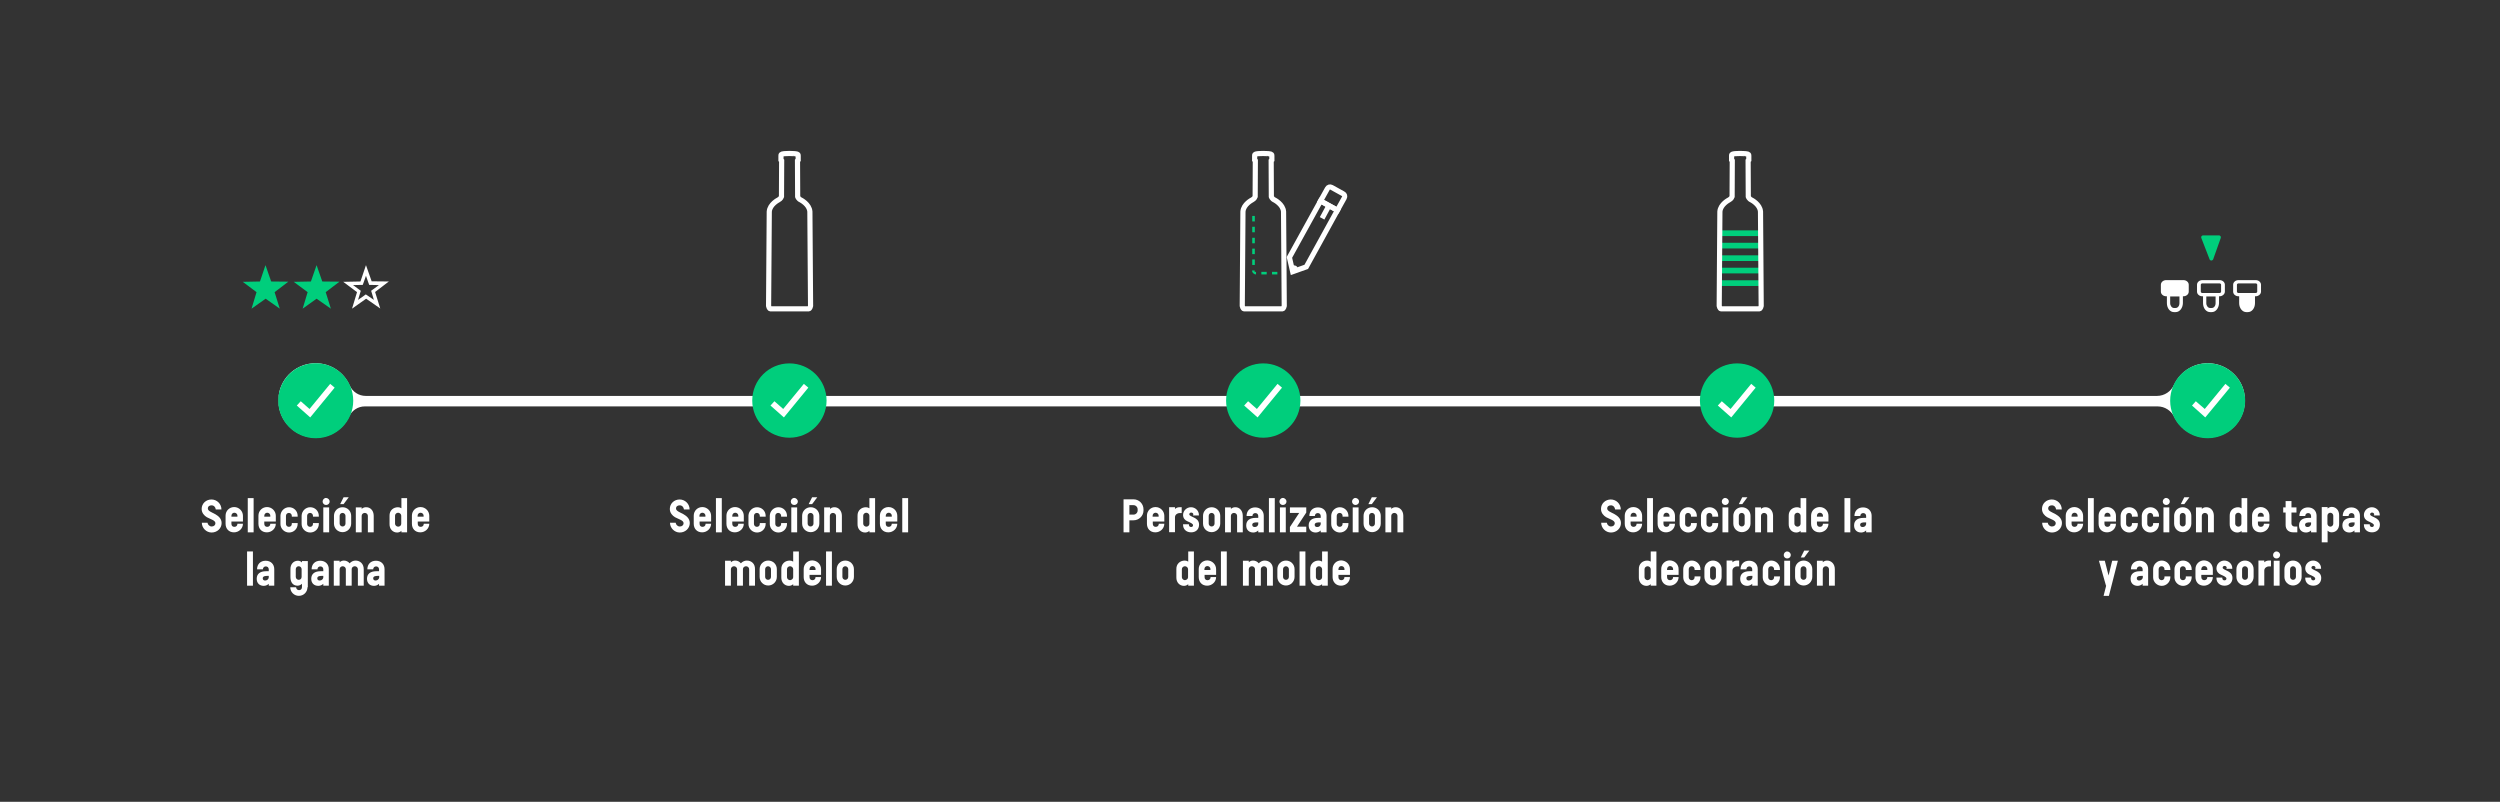 <?xml version="1.0" encoding="utf-8"?>
<!-- Generator: Adobe Illustrator 23.0.6, SVG Export Plug-In . SVG Version: 6.00 Build 0)  -->
<svg version="1.1" id="Calque_1" xmlns="http://www.w3.org/2000/svg" xmlns:xlink="http://www.w3.org/1999/xlink" x="0px" y="0px"
	 viewBox="0 0 1453 466" style="enable-background:new 0 0 1453 466;" xml:space="preserve">
<rect x="0" y="0" width="1453" height="466" fill="#333333" stroke="none"/>
<style type="text/css">
	.st0{fill:#FFFFFF;}
	.st1{fill:#00CE7C;}
	.st2{fill:none;stroke:#FFFFFF;stroke-width:3;stroke-miterlimit:10;}
</style>
<path class="st0" d="M1285.2,211.2c-9.5-0.9-17.9,4.5-21.6,12.4c-1.8,3.9-5.6,6.5-9.9,6.5H212.5c-4,0-7.6-2.4-9.3-6.1
	c-3.3-7.6-11-12.9-19.8-12.9c-10.9,0-20,8.1-21.4,18.6l0,6c1.5,10.5,10.5,18.6,21.4,18.6c8.6,0,16.1-5,19.5-12.3
	c1.7-3.5,5.2-5.8,9.1-5.8l1042,0c4.2,0,7.9,2.5,9.8,6.2c3.6,7,10.9,11.9,19.3,11.9c12.8,0,23-11.1,21.5-24.1
	C1303.6,220.2,1295.3,212.2,1285.2,211.2z"/>
<circle class="st1" cx="183.5" cy="232.9" r="21.8"/>
<circle class="st1" cx="1283.1" cy="232.9" r="21.8"/>
<path class="st2" d="M458.8,89.2c-2.5,0-3.6,0.2-3.6,0.2s-1.4,0.1-1.3,0.9V93l0.4,0.4l-0.1,20.9c0,0-0.4,1.2-1.8,1.9
	c0,0-5,2.5-5.3,6.8l-0.4,54.8c0,0,0.3,1.6,1.1,1.7l11.5,0l10.7,0c0.8-0.1,1.1-1.7,1.1-1.7l-0.4-54.8c-0.3-4.3-5.3-6.8-5.3-6.8
	c-1.4-0.6-1.8-1.9-1.8-1.9l-0.1-20.9l0.4-0.4v-2.7c0.1-0.8-1.3-0.9-1.3-0.9S461.3,89.2,458.8,89.2z"/>
<g>
	<circle class="st1" cx="734.2" cy="232.8" r="21.6"/>
</g>
<g>
	<circle class="st1" cx="1009.6" cy="232.8" r="21.6"/>
</g>
<g>
	<circle class="st1" cx="458.8" cy="232.8" r="21.6"/>
</g>
<g>
	<polygon class="st0" points="180.3,242.6 172.5,235.7 174.8,233.2 179.9,237.7 191.9,223.1 194.5,225.3 	"/>
</g>
<g>
	<polygon class="st0" points="455.6,242.6 447.8,235.7 450.1,233.2 455.2,237.7 467.2,223.1 469.8,225.3 	"/>
</g>
<g>
	<polygon class="st0" points="730.9,242.6 723.1,235.7 725.4,233.2 730.5,237.7 742.5,223.1 745.1,225.3 	"/>
</g>
<g>
	<polygon class="st0" points="1006.2,242.6 998.4,235.7 1000.7,233.2 1005.8,237.7 1017.8,223.1 1020.4,225.3 	"/>
</g>
<g>
	<polygon class="st0" points="1281.7,242.6 1274,235.7 1276.2,233.2 1281.4,237.7 1293.4,223.1 1296,225.3 	"/>
</g>
<g>
	<rect x="1000.1" y="133.9" class="st1" width="22.4" height="3.3"/>
	<rect x="1000.1" y="141.1" class="st1" width="22.4" height="3.3"/>
	<rect x="1000.1" y="148.4" class="st1" width="22.4" height="3.3"/>
	<rect x="1000.1" y="155.6" class="st1" width="22.4" height="3.3"/>
	<rect x="1000.1" y="162.9" class="st1" width="22.4" height="3.3"/>
	<path class="st2" d="M1011.3,89.2c-2.5,0-3.6,0.2-3.6,0.2s-1.4,0.1-1.3,0.9V93l0.4,0.4l-0.1,20.9c0,0-0.4,1.2-1.8,1.9
		c0,0-5,2.5-5.3,6.8l-0.4,54.8c0,0,0.3,1.6,1.1,1.7l11.5,0l10.7,0c0.8-0.1,1.1-1.7,1.1-1.7l-0.4-54.8c-0.3-4.3-5.3-6.8-5.3-6.8
		c-1.4-0.6-1.8-1.9-1.8-1.9l-0.1-20.9l0.4-0.4v-2.7c0.1-0.8-1.3-0.9-1.3-0.9S1013.8,89.2,1011.3,89.2z"/>
</g>
<g>
	<polygon class="st1" points="157.6,163.6 167.6,163.7 159.6,169.8 162.6,179.4 154.4,173.6 146.2,179.4 149.1,169.8 141.1,163.8 
		151.1,163.6 154.3,154.1 	"/>
	<polygon class="st1" points="187.3,163.6 197.3,163.7 189.3,169.8 192.3,179.4 184,173.6 175.9,179.4 178.8,169.8 170.7,163.8 
		180.7,163.6 184,154.1 	"/>
	<g>
		<path class="st0" d="M212.7,160.3l1.4,4l0.5,1.3l1.4,0l4.2,0.1l-3.4,2.5l-1.1,0.8l0.4,1.3l1.2,4l-3.5-2.4l-1.2-0.8l-1.1,0.8
			l-3.4,2.4l1.2-4l0.4-1.3l-1.1-0.8l-3.4-2.5l4.2-0.1l1.4,0l0.5-1.3L212.7,160.3 M212.7,154.1l-3.2,9.5l-10,0.2l8,6l-2.9,9.6
			l8.2-5.8l8.2,5.7l-3-9.6l8-6.1l-10-0.1L212.7,154.1L212.7,154.1z"/>
	</g>
</g>
<g>
	<g>
		<g>
			<g>
				<path class="st1" d="M729.3,154h-1.5v-3.2h1.5V154z M729.3,147.7h-1.5v-3.2h1.5V147.7z M729.3,141.4h-1.5v-3.2h1.5V141.4z
					 M729.3,135h-1.5v-3.2h1.5V135z M729.3,128.7h-1.5v-3.2h1.5V128.7z"/>
			</g>
			<g>
				<path class="st1" d="M730,159.5L730,159.5c-1.2,0-2.3-1-2.3-2.3l0,0h1.5v0.8h0.8V159.5z"/>
			</g>
			<g>
				<path class="st1" d="M742.4,159.5h-3.1v-1.5h3.1V159.5z M736.2,159.5h-3.1v-1.5h3.1V159.5z"/>
			</g>
			<g>
				<rect x="745.5" y="157.9" class="st1" width="1.5" height="1.5"/>
			</g>
		</g>
	</g>
	<path class="st2" d="M734.1,89.2c-2.5,0-3.6,0.2-3.6,0.2s-1.4,0.1-1.3,0.9V93l0.4,0.4l-0.1,20.9c0,0-0.4,1.2-1.8,1.9
		c0,0-5,2.5-5.3,6.8l-0.4,54.8c0,0,0.3,1.6,1.1,1.7l11.5,0l10.7,0c0.8-0.1,1.1-1.7,1.1-1.7l-0.4-54.8c-0.3-4.3-5.3-6.8-5.3-6.8
		c-1.4-0.6-1.8-1.9-1.8-1.9l-0.1-20.9l0.4-0.4v-2.7c0.1-0.8-1.3-0.9-1.3-0.9S736.6,89.2,734.1,89.2z"/>
	<g>
		<polygon class="st2" points="759.2,155.1 751.3,157.9 749.4,149.6 767.5,116.8 777.3,122.2 		"/>
		<line class="st2" x1="772.4" y1="119.5" x2="768.4" y2="126.9"/>
		<path class="st2" d="M780.6,112.6l-6.7-3.7c-0.9-0.5-1.9-0.2-2.4,0.7l-4,7.2l9.8,5.4l4-7.2C781.8,114.1,781.5,113,780.6,112.6z"/>
		<path class="st0" d="M751.5,154.2c0,0,2.2-0.2,2.7,1.5l-2.8,2.3L751.5,154.2z"/>
	</g>
</g>
<g>
	<g>
		<path class="st0" d="M1311,172.2h-10c-1.7,0-3.1-1.2-3.1-2.7v-4c0-1.5,1.4-2.7,3.1-2.7h10c1.7,0,3.1,1.2,3.1,2.7v4
			C1314.1,170.9,1312.7,172.2,1311,172.2z M1301,164.7c-0.5,0-0.9,0.4-0.9,0.8v4c0,0.4,0.4,0.8,0.9,0.8h10c0.5,0,0.9-0.4,0.9-0.8v-4
			c0-0.4-0.4-0.8-0.9-0.8H1301z"/>
	</g>
	<g>
		<path class="st0" d="M1290,172.2h-10c-1.7,0-3.1-1.2-3.1-2.7v-4c0-1.5,1.4-2.7,3.1-2.7h10c1.7,0,3.1,1.2,3.1,2.7v4
			C1293.1,170.9,1291.7,172.2,1290,172.2z M1280,164.7c-0.5,0-0.9,0.4-0.9,0.8v4c0,0.4,0.4,0.8,0.9,0.8h10c0.5,0,0.9-0.4,0.9-0.8v-4
			c0-0.4-0.4-0.8-0.9-0.8H1280z"/>
	</g>
	<g>
		<path class="st0" d="M1285.5,181.4h-1c-2.3,0-4.1-2.3-4.1-5.2v-5.4h9.3v5.4C1289.6,179.1,1287.8,181.4,1285.5,181.4z
			 M1282.3,172.2v4c0,1.5,1,2.8,2.2,2.8h1c1.2,0,2.2-1.2,2.2-2.8v-4H1282.3z"/>
	</g>
	<g>
		<path class="st0" d="M1264.5,181.4h-1c-2.3,0-4.1-2.3-4.1-5.2v-5.4h9.3v5.4C1268.6,179.1,1266.8,181.4,1264.5,181.4z
			 M1261.3,172.2v4c0,1.5,1,2.8,2.2,2.8h1c1.2,0,2.2-1.2,2.2-2.8v-4H1261.3z"/>
	</g>
	<path class="st1" d="M1279.4,138.3l4.8,12.4c0.4,1,1.7,0.9,2.1,0l4.4-12.4c0.3-0.7-0.3-1.5-1-1.5h-4.6h-4.6
		C1279.6,136.8,1279.1,137.6,1279.4,138.3z"/>
	<path class="st0" d="M1269,162.8h-10c-1.7,0-3.1,1.2-3.1,2.7v4c0,1.5,1.4,2.7,3.1,2.7h10c1.7,0,3.1-1.2,3.1-2.7v-4
		C1272.1,164,1270.7,162.8,1269,162.8z"/>
	<path class="st0" d="M1301.4,170.8v5.4c0,2.9,1.9,5.2,4.1,5.2h1c2.3,0,4.1-2.3,4.1-5.2v-5.4H1301.4z"/>
</g>
<g>
	<polygon class="st0" points="199.7,289 202.7,289 199.7,293 197.7,293 	"/>
	<g>
		<path class="st0" d="M123,306c1.3,0,2.2-0.8,2.2-1.9c0-1.7-2.8-2.3-5-3.5c-1.5-0.9-3-2.5-3-4.8c0-3.2,2.6-5.5,5.7-5.5
			c3.2,0,5.8,2.6,5.8,5.8h-3.3c-0.1-1.3-1.1-2.4-2.4-2.4s-2.2,0.6-2.2,1.9c0,1.4,2.4,2.2,4.4,3.3c1.7,1,3.6,2.5,3.6,5.1
			c0,3.1-2.6,5.5-5.8,5.5c-3.1,0-5.7-2.6-5.7-5.7h3.3C120.7,304.9,121.8,306,123,306z"/>
		<path class="st0" d="M141.2,299.8v3.3h-6.7v1.3c0,1.2,0.7,1.8,1.7,1.8c1,0,1.8-0.6,1.8-1.8h3.2c0,2.8-2.4,5-5.2,5
			c-3.1,0-4.9-2.2-4.9-5v-4.7c0-2.8,2.2-5,5-5C138.9,294.7,141.2,297,141.2,299.8z M138,299.8c0-1.2-0.9-1.8-1.8-1.8
			c-0.9,0-1.7,0.7-1.7,1.8v0.5h3.5V299.8z"/>
		<path class="st0" d="M144,309.4v-19.9h3.4v19.9H144z"/>
		<path class="st0" d="M160.3,299.8v3.3h-6.7v1.3c0,1.2,0.7,1.8,1.7,1.8c1,0,1.8-0.6,1.8-1.8h3.2c0,2.8-2.4,5-5.2,5
			c-3.1,0-4.9-2.2-4.9-5v-4.7c0-2.8,2.2-5,5-5C158,294.7,160.3,297,160.3,299.8z M157.1,299.8c0-1.2-0.9-1.8-1.8-1.8
			c-0.9,0-1.7,0.7-1.7,1.8v0.5h3.5V299.8z"/>
		<path class="st0" d="M169.6,299.8c0-0.9-0.7-1.7-1.7-1.7c-0.9,0-1.7,0.7-1.7,1.7v4.7c0,0.9,0.7,1.7,1.7,1.7c1,0,1.7-0.7,1.7-1.7
			v-0.5h3.4v0.5c0,2.8-2.2,5-5,5c-2.7,0-5-2.2-5-4.9v-4.9c0.1-2.7,2.3-4.9,5-4.9c2.8,0,5,2.2,5,5v0.5h-3.4V299.8z"/>
		<path class="st0" d="M181.9,299.8c0-0.9-0.7-1.7-1.7-1.7c-0.9,0-1.7,0.7-1.7,1.7v4.7c0,0.9,0.7,1.7,1.7,1.7c1,0,1.7-0.7,1.7-1.7
			v-0.5h3.4v0.5c0,2.8-2.2,5-5,5c-2.7,0-5-2.2-5-4.9v-4.9c0.1-2.7,2.3-4.9,5-4.9c2.8,0,5,2.2,5,5v0.5h-3.4V299.8z"/>
		<path class="st0" d="M191.6,291.5c0,1.1-0.9,2-2.1,2c-1.1,0-2-0.9-2-2c0-1.1,0.9-2.1,2-2.1C190.7,289.5,191.6,290.4,191.6,291.5z
			 M187.9,309.4v-14.5h3.4v14.5H187.9z"/>
		<path class="st0" d="M204.1,304.3L204.1,304.3c0,2.8-2.3,5-5,5c-2.8,0-5-2.2-5-5v-4.5c0-2.8,2.2-5,5-5c2.8,0,5,2.2,5,5h0V304.3z
			 M200.8,299.8L200.8,299.8c0-0.9-0.8-1.7-1.7-1.7c-0.9,0-1.7,0.7-1.7,1.7v4.5c0,0.9,0.7,1.7,1.7,1.7c1,0,1.7-0.8,1.7-1.7h0V299.8z
			"/>
		<path class="st0" d="M217.2,299.8v9.6h-3.4v-9.6c0-0.9-0.8-1.7-1.8-1.7c-0.9,0-1.8,0.7-1.8,1.7v9.6h-3.4v-14.5h3.4v0.9
			c0.7-0.7,1.6-1,2.5-1C215.2,294.7,217.2,296.7,217.2,299.8z"/>
		<path class="st0" d="M236.6,309.4h-3.3v-0.9c-0.7,0.7-1.6,1-2.5,1c-2.4,0-4.5-1.9-4.4-5v-4.7c-0.1-3.1,2.2-5,4.9-5
			c0.7,0,1.4,0.2,2,0.6v-5.9h3.3V309.4z M233.2,304.4v-4.7c0-0.9-0.9-1.7-1.8-1.7c-0.9,0-1.8,0.7-1.8,1.7v4.7c0,0.9,0.9,1.7,1.8,1.7
			C232.4,306.1,233.2,305.4,233.2,304.4z"/>
		<path class="st0" d="M249.5,299.8v3.3h-6.7v1.3c0,1.2,0.7,1.8,1.7,1.8c1,0,1.8-0.6,1.8-1.8h3.2c0,2.8-2.4,5-5.2,5
			c-3.1,0-4.9-2.2-4.9-5v-4.7c0-2.8,2.2-5,5-5C247.2,294.7,249.5,297,249.5,299.8z M246.2,299.8c0-1.2-0.9-1.8-1.8-1.8
			c-0.9,0-1.7,0.7-1.7,1.8v0.5h3.5V299.8z"/>
		<path class="st0" d="M143.6,340.4v-19.9h3.4v19.9H143.6z"/>
		<path class="st0" d="M159.6,340.4h-3.4v-1.1c-0.8,0.8-1.9,1.2-2.9,1.2c-2.4,0-4.1-1.5-4.1-4.1c0-2.9,2-4.4,5.4-4.4h1.6v-1.1
			c0-1-0.7-1.7-1.7-1.7c-1,0-1.7,0.7-1.7,1.7h-3.4c0-3,2-5,5-5c3,0,5,2,5,4.9V340.4z M156.2,335.5v-0.8h-0.6c-1,0-2.9,0-2.9,1.4
			c0,0.8,0.5,1.3,1.4,1.3C155.2,337.4,156.2,336.6,156.2,335.5z"/>
		<path class="st0" d="M178.7,341.3c0,2.8-2.2,5-5,5c-2.8,0-5-2.2-5-5h3.4c0,0.9,0.7,1.7,1.7,1.7s1.7-0.7,1.7-1.7v-2
			c-0.7,0.7-1.7,1.1-2.6,1.1c-2.6,0-4.1-1.9-4.1-5v-4.5c-0.1-3.1,1.9-5,4.3-5c0.9,0,1.7,0.3,2.4,1v-0.8h3.4V341.3z M175.3,335.3
			v-4.5c0-0.9-0.7-1.7-1.7-1.7c-0.9,0-1.7,0.7-1.7,1.7v4.5c0,0.9,0.8,1.7,1.7,1.7C174.6,337,175.3,336.3,175.3,335.3z"/>
		<path class="st0" d="M191.3,340.4h-3.4v-1.1c-0.8,0.8-1.9,1.2-2.9,1.2c-2.4,0-4.1-1.5-4.1-4.1c0-2.9,2-4.4,5.4-4.4h1.6v-1.1
			c0-1-0.7-1.7-1.7-1.7c-1,0-1.7,0.7-1.7,1.7h-3.4c0-3,2-5,5-5c3,0,5,2,5,4.9V340.4z M187.9,335.5v-0.8h-0.6c-1,0-2.9,0-2.9,1.4
			c0,0.8,0.5,1.3,1.4,1.3C186.9,337.4,187.9,336.6,187.9,335.5z"/>
		<path class="st0" d="M211.4,330.8v9.6H208v-9.6c0-0.9-0.8-1.7-1.8-1.7c-0.9,0-1.8,0.7-1.8,1.6v0.1v9.6h-3.4v-9.6
			c0-0.9-0.8-1.7-1.8-1.7c-0.9,0-1.8,0.7-1.8,1.7v9.6h-3.4v-14.5h3.4v0.9c0.7-0.7,1.6-1,2.5-1c1.3,0,2.5,0.6,3.3,1.6
			c0.9-1,2.2-1.6,3.4-1.6C209.3,325.8,211.4,327.7,211.4,330.8z"/>
		<path class="st0" d="M223.7,340.4h-3.4v-1.1c-0.8,0.8-1.9,1.2-2.9,1.2c-2.4,0-4.1-1.5-4.1-4.1c0-2.9,2-4.4,5.4-4.4h1.6v-1.1
			c0-1-0.7-1.7-1.7-1.7c-1,0-1.7,0.7-1.7,1.7h-3.4c0-3,2-5,5-5c3,0,5,2,5,4.9V340.4z M220.4,335.5v-0.8h-0.6c-1,0-2.9,0-2.9,1.4
			c0,0.8,0.5,1.3,1.4,1.3C219.3,337.4,220.4,336.6,220.4,335.5z"/>
	</g>
</g>
<g>
	<polygon class="st0" points="472,289 475,289 472,293 470,293 	"/>
	<g>
		<path class="st0" d="M395.1,306c1.3,0,2.2-0.8,2.2-1.9c0-1.7-2.8-2.3-5-3.5c-1.5-0.9-3-2.5-3-4.8c0-3.2,2.6-5.5,5.7-5.5
			c3.2,0,5.8,2.6,5.8,5.8h-3.3c-0.1-1.3-1.1-2.4-2.4-2.4c-1.3,0-2.2,0.6-2.2,1.9c0,1.4,2.4,2.2,4.4,3.3c1.7,1,3.6,2.5,3.6,5.1
			c0,3.1-2.6,5.5-5.8,5.5c-3.1,0-5.7-2.6-5.7-5.7h3.3C392.8,304.9,393.8,306,395.1,306z"/>
		<path class="st0" d="M413.3,299.8v3.3h-6.7v1.3c0,1.2,0.7,1.8,1.7,1.8c1,0,1.8-0.6,1.8-1.8h3.2c0,2.8-2.4,5-5.2,5
			c-3.1,0-4.9-2.2-4.9-5v-4.7c0-2.8,2.2-5,5-5C411,294.7,413.3,297,413.3,299.8z M410,299.8c0-1.2-0.9-1.8-1.8-1.8
			c-0.9,0-1.7,0.7-1.7,1.8v0.5h3.5V299.8z"/>
		<path class="st0" d="M416.1,309.4v-19.9h3.4v19.9H416.1z"/>
		<path class="st0" d="M432.3,299.8v3.3h-6.7v1.3c0,1.2,0.7,1.8,1.7,1.8c1,0,1.8-0.6,1.8-1.8h3.2c0,2.8-2.4,5-5.2,5
			c-3.1,0-4.9-2.2-4.9-5v-4.7c0-2.8,2.2-5,5-5C430.1,294.7,432.3,297,432.3,299.8z M429.1,299.8c0-1.2-0.9-1.8-1.8-1.8
			c-0.9,0-1.7,0.7-1.7,1.8v0.5h3.5V299.8z"/>
		<path class="st0" d="M441.6,299.8c0-0.9-0.7-1.7-1.7-1.7c-0.9,0-1.7,0.7-1.7,1.7v4.7c0,0.9,0.7,1.7,1.7,1.7c1,0,1.7-0.7,1.7-1.7
			v-0.5h3.4v0.5c0,2.8-2.2,5-5,5c-2.7,0-5-2.2-5-4.9v-4.9c0.1-2.7,2.3-4.9,5-4.9c2.8,0,5,2.2,5,5v0.5h-3.4V299.8z"/>
		<path class="st0" d="M454,299.8c0-0.9-0.7-1.7-1.7-1.7c-0.9,0-1.7,0.7-1.7,1.7v4.7c0,0.9,0.7,1.7,1.7,1.7c1,0,1.7-0.7,1.7-1.7
			v-0.5h3.4v0.5c0,2.8-2.2,5-5,5c-2.7,0-5-2.2-5-4.9v-4.9c0.1-2.7,2.3-4.9,5-4.9c2.8,0,5,2.2,5,5v0.5H454V299.8z"/>
		<path class="st0" d="M463.7,291.5c0,1.1-0.9,2-2.1,2s-2-0.9-2-2c0-1.1,0.9-2.1,2-2.1S463.7,290.4,463.7,291.5z M459.9,309.4v-14.5
			h3.4v14.5H459.9z"/>
		<path class="st0" d="M476.2,304.3L476.2,304.3c0,2.8-2.3,5-5,5c-2.8,0-5-2.2-5-5v-4.5c0-2.8,2.2-5,5-5c2.8,0,5,2.2,5,5h0V304.3z
			 M472.8,299.8L472.8,299.8c0-0.9-0.8-1.7-1.7-1.7c-0.9,0-1.7,0.7-1.7,1.7v4.5c0,0.9,0.7,1.7,1.7,1.7c1,0,1.7-0.8,1.7-1.7h0V299.8z
			"/>
		<path class="st0" d="M489.3,299.8v9.6h-3.4v-9.6c0-0.9-0.8-1.7-1.8-1.7c-0.9,0-1.8,0.7-1.8,1.7v9.6H479v-14.5h3.4v0.9
			c0.7-0.7,1.6-1,2.5-1C487.2,294.7,489.3,296.7,489.3,299.8z"/>
		<path class="st0" d="M508.6,309.4h-3.3v-0.9c-0.7,0.7-1.6,1-2.5,1c-2.4,0-4.5-1.9-4.4-5v-4.7c-0.1-3.1,2.2-5,4.9-5
			c0.7,0,1.4,0.2,2,0.6v-5.9h3.3V309.4z M505.3,304.4v-4.7c0-0.9-0.9-1.7-1.8-1.7c-0.9,0-1.8,0.7-1.8,1.7v4.7c0,0.9,0.9,1.7,1.8,1.7
			C504.4,306.1,505.3,305.4,505.3,304.4z"/>
		<path class="st0" d="M521.5,299.8v3.3h-6.7v1.3c0,1.2,0.7,1.8,1.7,1.8c1,0,1.8-0.6,1.8-1.8h3.2c0,2.8-2.4,5-5.2,5
			c-3.1,0-4.9-2.2-4.9-5v-4.7c0-2.8,2.2-5,5-5C519.3,294.7,521.5,297,521.5,299.8z M518.3,299.8c0-1.2-0.9-1.8-1.8-1.8
			c-0.9,0-1.7,0.7-1.7,1.8v0.5h3.5V299.8z"/>
		<path class="st0" d="M524.4,309.4v-19.9h3.4v19.9H524.4z"/>
		<path class="st0" d="M438.8,330.8v9.6h-3.4v-9.6c0-0.9-0.8-1.7-1.8-1.7c-0.9,0-1.8,0.7-1.8,1.6v0.1v9.6h-3.4v-9.6
			c0-0.9-0.8-1.7-1.8-1.7c-0.9,0-1.8,0.7-1.8,1.7v9.6h-3.4v-14.5h3.4v0.9c0.7-0.7,1.6-1,2.5-1c1.3,0,2.5,0.6,3.3,1.6
			c0.9-1,2.2-1.6,3.4-1.6C436.8,325.8,438.9,327.7,438.8,330.8z"/>
		<path class="st0" d="M451.5,335.3L451.5,335.3c0,2.8-2.3,5-5,5c-2.8,0-5-2.2-5-5v-4.5c0-2.8,2.2-5,5-5c2.8,0,5,2.2,5,5h0V335.3z
			 M448.1,330.8L448.1,330.8c0-0.9-0.8-1.7-1.7-1.7c-0.9,0-1.7,0.7-1.7,1.7v4.5c0,0.9,0.7,1.7,1.7,1.7c1,0,1.7-0.8,1.7-1.7h0V330.8z
			"/>
		<path class="st0" d="M464.3,340.4H461v-0.9c-0.7,0.7-1.6,1-2.5,1c-2.4,0-4.5-1.9-4.4-5v-4.7c-0.1-3.1,2.2-5,4.9-5
			c0.7,0,1.4,0.2,2,0.6v-5.9h3.3V340.4z M461,335.5v-4.7c0-0.9-0.9-1.7-1.8-1.7c-0.9,0-1.8,0.7-1.8,1.7v4.7c0,0.9,0.9,1.7,1.8,1.7
			C460.1,337.1,461,336.4,461,335.5z"/>
		<path class="st0" d="M477.2,330.8v3.3h-6.7v1.3c0,1.2,0.7,1.8,1.7,1.8c1,0,1.8-0.6,1.8-1.8h3.2c0,2.8-2.4,5-5.2,5
			c-3.1,0-4.9-2.2-4.9-5v-4.7c0-2.8,2.2-5,5-5C475,325.8,477.2,328,477.2,330.8z M474,330.8c0-1.2-0.9-1.8-1.8-1.8
			c-0.9,0-1.7,0.7-1.7,1.8v0.5h3.5V330.8z"/>
		<path class="st0" d="M480.1,340.4v-19.9h3.4v19.9H480.1z"/>
		<path class="st0" d="M496.3,335.3L496.3,335.3c0,2.8-2.3,5-5,5c-2.8,0-5-2.2-5-5v-4.5c0-2.8,2.2-5,5-5c2.8,0,5,2.2,5,5h0V335.3z
			 M493,330.8L493,330.8c0-0.9-0.8-1.7-1.7-1.7c-0.9,0-1.7,0.7-1.7,1.7v4.5c0,0.9,0.7,1.7,1.7,1.7c1,0,1.7-0.8,1.7-1.7h0V330.8z"/>
	</g>
</g>
<g>
	<polygon class="st0" points="797.3,289 800.3,289 797.3,293 795.3,293 	"/>
	<g>
		<path class="st0" d="M658.8,290.2c3.2,0,5.8,2.6,5.8,5.8v0.7c0,3.1-2.6,5.7-5.8,5.7h-2.4v7H653v-19.2H658.8z M658.8,299.1
			c1.3,0,2.4-1.1,2.4-2.4V296c0-1.3-1.1-2.4-2.4-2.4h-2.4v5.5H658.8z"/>
		<path class="st0" d="M676.7,299.8v3.3H670v1.3c0,1.2,0.7,1.8,1.7,1.8c1,0,1.8-0.6,1.8-1.8h3.2c0,2.8-2.4,5-5.2,5
			c-3.1,0-4.9-2.2-4.9-5v-4.7c0-2.8,2.2-5,5-5C674.4,294.7,676.7,297,676.7,299.8z M673.4,299.8c0-1.2-0.9-1.8-1.8-1.8
			c-0.9,0-1.7,0.7-1.7,1.8v0.5h3.5V299.8z"/>
		<path class="st0" d="M686.8,298.2h-1.4c-0.9,0-2.5,0.8-2.5,2.4v8.7h-3.4v-14.5h3.4v1c0.7-0.6,1.6-1,2.5-1h1.4V298.2z"/>
		<path class="st0" d="M693.6,299.2c0-0.7-0.4-1.3-1.3-1.3c-0.5,0-1.1,0.4-1.1,1c0,0.8,1.3,1.2,2.9,2c1,0.5,2.8,1.5,2.8,4
			c0,2.7-1.8,4.5-4.6,4.5c-2.8,0-4.7-1.8-4.7-4.4v-0.3h3.4v0.3c0,0.7,0.4,1.3,1.3,1.3c0.6,0,1.1-0.4,1.1-1c0-0.9-1.2-1.4-3.4-2.4
			c-1.2-0.5-2.4-1.7-2.4-3.6c0-2.5,2.1-4.5,4.6-4.5c2.5,0,4.6,2,4.6,4.4v0.4h-3.4V299.2z"/>
		<path class="st0" d="M709.2,304.3L709.2,304.3c0,2.8-2.3,5-5,5c-2.8,0-5-2.2-5-5v-4.5c0-2.8,2.2-5,5-5c2.8,0,5,2.2,5,5h0V304.3z
			 M705.9,299.8L705.9,299.8c0-0.9-0.8-1.7-1.7-1.7c-0.9,0-1.7,0.7-1.7,1.7v4.5c0,0.9,0.7,1.7,1.7,1.7c1,0,1.7-0.8,1.7-1.7h0V299.8z
			"/>
		<path class="st0" d="M722.3,299.8v9.6H719v-9.6c0-0.9-0.8-1.7-1.8-1.7c-0.9,0-1.8,0.7-1.8,1.7v9.6H712v-14.5h3.4v0.9
			c0.7-0.7,1.6-1,2.5-1C720.3,294.7,722.3,296.7,722.3,299.8z"/>
		<path class="st0" d="M734.7,309.4h-3.4v-1.1c-0.8,0.8-1.9,1.2-2.9,1.2c-2.4,0-4.1-1.5-4.1-4.1c0-2.9,2-4.4,5.4-4.4h1.6v-1.1
			c0-1-0.7-1.7-1.7-1.7c-1,0-1.7,0.7-1.7,1.7h-3.4c0-3,2-5,5-5c3,0,5,2,5,4.9V309.4z M731.3,304.4v-0.8h-0.6c-1,0-2.9,0-2.9,1.4
			c0,0.8,0.5,1.3,1.4,1.3C730.3,306.4,731.3,305.6,731.3,304.4z"/>
		<path class="st0" d="M737.5,309.4v-19.9h3.4v19.9H737.5z"/>
		<path class="st0" d="M747.7,291.5c0,1.1-0.9,2-2.1,2s-2-0.9-2-2c0-1.1,0.9-2.1,2-2.1S747.7,290.4,747.7,291.5z M743.9,309.4v-14.5
			h3.4v14.5H743.9z"/>
		<path class="st0" d="M753.8,306.1h5.4v3.2h-9.5v-3l5.4-8.2h-5.4v-3.2h9.5v3L753.8,306.1z"/>
		<path class="st0" d="M771,309.4h-3.4v-1.1c-0.8,0.8-1.9,1.2-2.9,1.2c-2.4,0-4.1-1.5-4.1-4.1c0-2.9,2-4.4,5.4-4.4h1.6v-1.1
			c0-1-0.7-1.7-1.7-1.7c-1,0-1.7,0.7-1.7,1.7H761c0-3,2-5,5-5c3,0,5,2,5,4.9V309.4z M767.6,304.4v-0.8H767c-1,0-2.9,0-2.9,1.4
			c0,0.8,0.5,1.3,1.4,1.3C766.6,306.4,767.6,305.6,767.6,304.4z"/>
		<path class="st0" d="M780.3,299.8c0-0.9-0.7-1.7-1.7-1.7c-0.9,0-1.7,0.7-1.7,1.7v4.7c0,0.9,0.7,1.7,1.7,1.7c1,0,1.7-0.7,1.7-1.7
			v-0.5h3.4v0.5c0,2.8-2.2,5-5,5c-2.7,0-5-2.2-5-4.9v-4.9c0.1-2.7,2.3-4.9,5-4.9s5,2.2,5,5v0.5h-3.4V299.8z"/>
		<path class="st0" d="M789.9,291.5c0,1.1-0.9,2-2.1,2c-1.1,0-2-0.9-2-2c0-1.1,0.9-2.1,2-2.1C789,289.5,789.9,290.4,789.9,291.5z
			 M786.2,309.4v-14.5h3.4v14.5H786.2z"/>
		<path class="st0" d="M802.5,304.3L802.5,304.3c0,2.8-2.3,5-5,5c-2.8,0-5-2.2-5-5v-4.5c0-2.8,2.2-5,5-5c2.8,0,5,2.2,5,5h0V304.3z
			 M799.1,299.8L799.1,299.8c0-0.9-0.8-1.7-1.7-1.7c-0.9,0-1.7,0.7-1.7,1.7v4.5c0,0.9,0.8,1.7,1.7,1.7c1,0,1.7-0.8,1.7-1.7h0V299.8z
			"/>
		<path class="st0" d="M815.6,299.8v9.6h-3.4v-9.6c0-0.9-0.8-1.7-1.8-1.7c-0.9,0-1.8,0.7-1.8,1.7v9.6h-3.4v-14.5h3.4v0.9
			c0.7-0.7,1.6-1,2.5-1C813.5,294.7,815.6,296.7,815.6,299.8z"/>
		<path class="st0" d="M693.9,340.4h-3.3v-0.9c-0.7,0.7-1.6,1-2.5,1c-2.4,0-4.5-1.9-4.4-5v-4.7c-0.1-3.1,2.2-5,4.9-5
			c0.7,0,1.4,0.2,2,0.6v-5.9h3.3V340.4z M690.5,335.5v-4.7c0-0.9-0.9-1.7-1.8-1.7c-0.9,0-1.8,0.7-1.8,1.7v4.7c0,0.9,0.9,1.7,1.8,1.7
			C689.7,337.1,690.5,336.4,690.5,335.5z"/>
		<path class="st0" d="M706.8,330.8v3.3h-6.7v1.3c0,1.2,0.7,1.8,1.7,1.8c1,0,1.8-0.6,1.8-1.8h3.2c0,2.8-2.4,5-5.2,5
			c-3.1,0-4.9-2.2-4.9-5v-4.7c0-2.8,2.2-5,5-5C704.5,325.8,706.8,328,706.8,330.8z M703.5,330.8c0-1.2-0.9-1.8-1.8-1.8
			c-0.9,0-1.7,0.7-1.7,1.8v0.5h3.5V330.8z"/>
		<path class="st0" d="M709.6,340.4v-19.9h3.4v19.9H709.6z"/>
		<path class="st0" d="M739.8,330.8v9.6h-3.4v-9.6c0-0.9-0.8-1.7-1.8-1.7c-0.9,0-1.8,0.7-1.8,1.6v0.1v9.6h-3.4v-9.6
			c0-0.9-0.8-1.7-1.8-1.7c-0.9,0-1.8,0.7-1.8,1.7v9.6h-3.4v-14.5h3.4v0.9c0.7-0.7,1.6-1,2.5-1c1.3,0,2.5,0.6,3.3,1.6
			c0.9-1,2.2-1.6,3.4-1.6C737.7,325.8,739.9,327.7,739.8,330.8z"/>
		<path class="st0" d="M752.4,335.3L752.4,335.3c0,2.8-2.3,5-5,5c-2.8,0-5-2.2-5-5v-4.5c0-2.8,2.2-5,5-5c2.8,0,5,2.2,5,5h0V335.3z
			 M749.1,330.8L749.1,330.8c0-0.9-0.8-1.7-1.7-1.7c-0.9,0-1.7,0.7-1.7,1.7v4.5c0,0.9,0.7,1.7,1.7,1.7c1,0,1.7-0.8,1.7-1.7h0V330.8z
			"/>
		<path class="st0" d="M755.3,340.4v-19.9h3.4v19.9H755.3z"/>
		<path class="st0" d="M771.7,340.4h-3.3v-0.9c-0.7,0.7-1.6,1-2.5,1c-2.4,0-4.5-1.9-4.4-5v-4.7c-0.1-3.1,2.2-5,4.9-5
			c0.7,0,1.4,0.2,2,0.6v-5.9h3.3V340.4z M768.4,335.5v-4.7c0-0.9-0.9-1.7-1.8-1.7c-0.9,0-1.8,0.7-1.8,1.7v4.7c0,0.9,0.9,1.7,1.8,1.7
			C767.6,337.1,768.4,336.4,768.4,335.5z"/>
		<path class="st0" d="M784.6,330.8v3.3h-6.7v1.3c0,1.2,0.7,1.8,1.7,1.8c1,0,1.8-0.6,1.8-1.8h3.2c0,2.8-2.4,5-5.2,5
			c-3,0-4.9-2.2-4.9-5v-4.7c0-2.8,2.2-5,5-5C782.4,325.8,784.6,328,784.6,330.8z M781.4,330.8c0-1.2-0.9-1.8-1.8-1.8
			c-0.9,0-1.7,0.7-1.7,1.8v0.5h3.5V330.8z"/>
	</g>
</g>
<g>
	<polygon class="st0" points="1012.6,289 1015.6,289 1012.6,293 1010.6,293 	"/>
	<polygon class="st0" points="1048.6,320 1051.6,320 1048.6,324 1046.6,324 	"/>
	<g>
		<path class="st0" d="M936.3,306c1.3,0,2.2-0.8,2.2-1.9c0-1.7-2.8-2.3-5-3.5c-1.5-0.9-3-2.5-3-4.8c0-3.2,2.6-5.5,5.7-5.5
			c3.2,0,5.8,2.6,5.8,5.8h-3.3c-0.1-1.3-1.1-2.4-2.4-2.4s-2.2,0.6-2.2,1.9c0,1.4,2.4,2.2,4.4,3.3c1.7,1,3.6,2.5,3.6,5.1
			c0,3.1-2.6,5.5-5.8,5.5c-3.1,0-5.7-2.6-5.7-5.7h3.3C934,304.9,935,306,936.3,306z"/>
		<path class="st0" d="M954.4,299.8v3.3h-6.7v1.3c0,1.2,0.8,1.8,1.7,1.8c1,0,1.8-0.6,1.8-1.8h3.2c0,2.8-2.4,5-5.2,5
			c-3.1,0-4.9-2.2-4.9-5v-4.7c0-2.8,2.2-5,5-5C952.2,294.7,954.4,297,954.4,299.8z M951.2,299.8c0-1.2-0.9-1.8-1.8-1.8
			c-0.9,0-1.7,0.7-1.7,1.8v0.5h3.5V299.8z"/>
		<path class="st0" d="M957.3,309.4v-19.9h3.4v19.9H957.3z"/>
		<path class="st0" d="M973.5,299.8v3.3h-6.7v1.3c0,1.2,0.7,1.8,1.7,1.8c1,0,1.8-0.6,1.8-1.8h3.2c0,2.8-2.4,5-5.2,5
			c-3,0-4.9-2.2-4.9-5v-4.7c0-2.8,2.2-5,5-5C971.3,294.7,973.5,297,973.5,299.8z M970.3,299.8c0-1.2-0.9-1.8-1.8-1.8
			c-0.9,0-1.7,0.7-1.7,1.8v0.5h3.5V299.8z"/>
		<path class="st0" d="M982.8,299.8c0-0.9-0.7-1.7-1.7-1.7c-0.9,0-1.7,0.7-1.7,1.7v4.7c0,0.9,0.7,1.7,1.7,1.7c1,0,1.7-0.7,1.7-1.7
			v-0.5h3.4v0.5c0,2.8-2.2,5-5,5c-2.7,0-5-2.2-5-4.9v-4.9c0.1-2.7,2.3-4.9,5-4.9s5,2.2,5,5v0.5h-3.4V299.8z"/>
		<path class="st0" d="M995.2,299.8c0-0.9-0.7-1.7-1.7-1.7c-0.9,0-1.7,0.7-1.7,1.7v4.7c0,0.9,0.7,1.7,1.7,1.7c1,0,1.7-0.7,1.7-1.7
			v-0.5h3.4v0.5c0,2.8-2.2,5-5,5c-2.7,0-5-2.2-5-4.9v-4.9c0.1-2.7,2.3-4.9,5-4.9s5,2.2,5,5v0.5h-3.4V299.8z"/>
		<path class="st0" d="M1004.8,291.5c0,1.1-0.9,2-2.1,2c-1.1,0-2-0.9-2-2c0-1.1,0.9-2.1,2-2.1
			C1003.9,289.5,1004.8,290.4,1004.8,291.5z M1001.1,309.4v-14.5h3.4v14.5H1001.1z"/>
		<path class="st0" d="M1017.4,304.3L1017.4,304.3c0,2.8-2.3,5-5,5c-2.8,0-5-2.2-5-5v-4.5c0-2.8,2.2-5,5-5c2.8,0,5,2.2,5,5h0V304.3z
			 M1014,299.8L1014,299.8c0-0.9-0.8-1.7-1.7-1.7c-0.9,0-1.7,0.7-1.7,1.7v4.5c0,0.9,0.8,1.7,1.7,1.7c1,0,1.7-0.8,1.7-1.7h0V299.8z"
			/>
		<path class="st0" d="M1030.5,299.8v9.6h-3.4v-9.6c0-0.9-0.8-1.7-1.8-1.7c-0.9,0-1.8,0.7-1.8,1.7v9.6h-3.4v-14.5h3.4v0.9
			c0.7-0.7,1.6-1,2.5-1C1028.4,294.7,1030.5,296.7,1030.5,299.8z"/>
		<path class="st0" d="M1049.8,309.4h-3.3v-0.9c-0.7,0.7-1.6,1-2.5,1c-2.4,0-4.5-1.9-4.4-5v-4.7c-0.1-3.1,2.2-5,4.9-5
			c0.7,0,1.4,0.2,2,0.6v-5.9h3.3V309.4z M1046.5,304.4v-4.7c0-0.9-0.9-1.7-1.8-1.7c-0.9,0-1.8,0.7-1.8,1.7v4.7
			c0,0.9,0.9,1.7,1.8,1.7C1045.6,306.1,1046.5,305.4,1046.5,304.4z"/>
		<path class="st0" d="M1062.7,299.8v3.3h-6.7v1.3c0,1.2,0.8,1.8,1.7,1.8c1,0,1.8-0.6,1.8-1.8h3.2c0,2.8-2.4,5-5.2,5
			c-3.1,0-4.9-2.2-4.9-5v-4.7c0-2.8,2.2-5,5-5C1060.5,294.7,1062.7,297,1062.7,299.8z M1059.5,299.8c0-1.2-0.9-1.8-1.8-1.8
			c-0.9,0-1.7,0.7-1.7,1.8v0.5h3.5V299.8z"/>
		<path class="st0" d="M1072,309.4v-19.9h3.4v19.9H1072z"/>
		<path class="st0" d="M1088,309.4h-3.4v-1.1c-0.8,0.8-1.9,1.2-2.9,1.2c-2.4,0-4.1-1.5-4.1-4.1c0-2.9,2-4.4,5.4-4.4h1.6v-1.1
			c0-1-0.7-1.7-1.7-1.7c-1,0-1.7,0.7-1.7,1.7h-3.4c0-3,2-5,5-5s5,2,5,4.9V309.4z M1084.6,304.4v-0.8h-0.6c-1,0-2.9,0-2.9,1.4
			c0,0.8,0.5,1.3,1.4,1.3C1083.6,306.4,1084.6,305.6,1084.6,304.4z"/>
		<path class="st0" d="M962.7,340.4h-3.3v-0.9c-0.7,0.7-1.6,1-2.5,1c-2.4,0-4.5-1.9-4.4-5v-4.7c-0.1-3.1,2.2-5,4.9-5
			c0.7,0,1.4,0.2,2,0.6v-5.9h3.3V340.4z M959.4,335.5v-4.7c0-0.9-0.9-1.7-1.8-1.7c-0.9,0-1.8,0.7-1.8,1.7v4.7c0,0.9,0.9,1.7,1.8,1.7
			C958.5,337.1,959.4,336.4,959.4,335.5z"/>
		<path class="st0" d="M975.6,330.8v3.3h-6.7v1.3c0,1.2,0.7,1.8,1.7,1.8c1,0,1.8-0.6,1.8-1.8h3.2c0,2.8-2.4,5-5.2,5
			c-3,0-4.9-2.2-4.9-5v-4.7c0-2.8,2.2-5,5-5C973.4,325.8,975.6,328,975.6,330.8z M972.4,330.8c0-1.2-0.9-1.8-1.8-1.8
			c-0.9,0-1.7,0.7-1.7,1.8v0.5h3.5V330.8z"/>
		<path class="st0" d="M984.9,330.8c0-0.9-0.7-1.7-1.7-1.7c-0.9,0-1.7,0.7-1.7,1.7v4.7c0,0.9,0.7,1.7,1.7,1.7c1,0,1.7-0.7,1.7-1.7
			v-0.5h3.4v0.5c0,2.8-2.2,5-5,5c-2.7,0-5-2.2-5-4.9v-4.9c0.1-2.7,2.3-4.9,5-4.9s5,2.2,5,5v0.5h-3.4V330.8z"/>
		<path class="st0" d="M1000.6,335.3L1000.6,335.3c0,2.8-2.3,5-5,5c-2.8,0-5-2.2-5-5v-4.5c0-2.8,2.2-5,5-5c2.8,0,5,2.2,5,5h0V335.3z
			 M997.3,330.8L997.3,330.8c0-0.9-0.8-1.7-1.7-1.7c-0.9,0-1.7,0.7-1.7,1.7v4.5c0,0.9,0.8,1.7,1.7,1.7c1,0,1.7-0.8,1.7-1.7h0V330.8z
			"/>
		<path class="st0" d="M1010.8,329.2h-1.4c-0.9,0-2.5,0.8-2.5,2.4v8.7h-3.4v-14.5h3.4v1c0.7-0.6,1.6-1,2.5-1h1.4V329.2z"/>
		<path class="st0" d="M1021.8,340.4h-3.4v-1.1c-0.8,0.8-1.9,1.2-2.9,1.2c-2.4,0-4.1-1.5-4.1-4.1c0-2.9,2-4.4,5.4-4.4h1.6v-1.1
			c0-1-0.7-1.7-1.7-1.7c-1,0-1.7,0.7-1.7,1.7h-3.4c0-3,2-5,5-5c3,0,5,2,5,4.9V340.4z M1018.5,335.5v-0.8h-0.6c-1,0-2.9,0-2.9,1.4
			c0,0.8,0.5,1.3,1.4,1.3C1017.4,337.4,1018.5,336.6,1018.5,335.5z"/>
		<path class="st0" d="M1031.1,330.8c0-0.9-0.7-1.7-1.7-1.7c-0.9,0-1.7,0.7-1.7,1.7v4.7c0,0.9,0.7,1.7,1.7,1.7c1,0,1.7-0.7,1.7-1.7
			v-0.5h3.4v0.5c0,2.8-2.2,5-5,5c-2.7,0-5-2.2-5-4.9v-4.9c0.1-2.7,2.3-4.9,5-4.9s5,2.2,5,5v0.5h-3.4V330.8z"/>
		<path class="st0" d="M1040.8,322.6c0,1.1-0.9,2-2.1,2c-1.1,0-2-0.9-2-2c0-1.1,0.9-2.1,2-2.1
			C1039.8,320.5,1040.8,321.4,1040.8,322.6z M1037,340.4v-14.5h3.4v14.5H1037z"/>
		<path class="st0" d="M1053.3,335.3L1053.3,335.3c0,2.8-2.3,5-5,5c-2.8,0-5-2.2-5-5v-4.5c0-2.8,2.2-5,5-5c2.8,0,5,2.2,5,5h0V335.3z
			 M1049.9,330.8L1049.9,330.8c0-0.9-0.8-1.7-1.7-1.7c-0.9,0-1.7,0.7-1.7,1.7v4.5c0,0.9,0.8,1.7,1.7,1.7c1,0,1.7-0.8,1.7-1.7h0
			V330.8z"/>
		<path class="st0" d="M1066.4,330.8v9.6h-3.4v-9.6c0-0.9-0.8-1.7-1.8-1.7c-0.9,0-1.8,0.7-1.8,1.7v9.6h-3.4v-14.5h3.4v0.9
			c0.7-0.7,1.6-1,2.5-1C1064.3,325.8,1066.4,327.7,1066.4,330.8z"/>
	</g>
</g>
<g>
	<g>
		<path class="st0" d="M1192.6,306c1.3,0,2.2-0.8,2.2-1.9c0-1.7-2.8-2.3-5-3.5c-1.5-0.9-3-2.5-3-4.8c0-3.2,2.6-5.5,5.7-5.5
			c3.2,0,5.8,2.6,5.8,5.8h-3.3c-0.1-1.3-1.1-2.4-2.4-2.4s-2.2,0.6-2.2,1.9c0,1.4,2.4,2.2,4.4,3.3c1.7,1,3.6,2.5,3.6,5.1
			c0,3.1-2.6,5.5-5.8,5.5c-3.1,0-5.7-2.6-5.7-5.7h3.3C1190.2,304.9,1191.3,306,1192.6,306z"/>
		<path class="st0" d="M1210.7,299.8v3.3h-6.7v1.3c0,1.2,0.7,1.8,1.7,1.8c1,0,1.8-0.6,1.8-1.8h3.2c0,2.8-2.4,5-5.2,5
			c-3,0-4.9-2.2-4.9-5v-4.7c0-2.8,2.2-5,5-5C1208.4,294.7,1210.7,297,1210.7,299.8z M1207.5,299.8c0-1.2-0.9-1.8-1.8-1.8
			c-0.9,0-1.7,0.7-1.7,1.8v0.5h3.5V299.8z"/>
		<path class="st0" d="M1213.5,309.4v-19.9h3.4v19.9H1213.5z"/>
		<path class="st0" d="M1229.8,299.8v3.3h-6.7v1.3c0,1.2,0.8,1.8,1.7,1.8c1,0,1.8-0.6,1.8-1.8h3.2c0,2.8-2.4,5-5.2,5
			c-3.1,0-4.9-2.2-4.9-5v-4.7c0-2.8,2.2-5,5-5C1227.5,294.7,1229.8,297,1229.8,299.8z M1226.6,299.8c0-1.2-0.9-1.8-1.8-1.8
			c-0.9,0-1.7,0.7-1.7,1.8v0.5h3.5V299.8z"/>
		<path class="st0" d="M1239.1,299.8c0-0.9-0.7-1.7-1.7-1.7c-0.9,0-1.7,0.7-1.7,1.7v4.7c0,0.9,0.8,1.7,1.7,1.7c1,0,1.7-0.7,1.7-1.7
			v-0.5h3.4v0.5c0,2.8-2.2,5-5,5c-2.7,0-5-2.2-5-4.9v-4.9c0.1-2.7,2.3-4.9,5-4.9c2.8,0,5,2.2,5,5v0.5h-3.4V299.8z"/>
		<path class="st0" d="M1251.4,299.8c0-0.9-0.7-1.7-1.7-1.7c-0.9,0-1.7,0.7-1.7,1.7v4.7c0,0.9,0.7,1.7,1.7,1.7c1,0,1.7-0.7,1.7-1.7
			v-0.5h3.4v0.5c0,2.8-2.2,5-5,5c-2.7,0-5-2.2-5-4.9v-4.9c0.1-2.7,2.3-4.9,5-4.9s5,2.2,5,5v0.5h-3.4V299.8z"/>
		<path class="st0" d="M1261.1,291.5c0,1.1-0.9,2-2.1,2c-1.1,0-2-0.9-2-2c0-1.1,0.9-2.1,2-2.1
			C1260.2,289.5,1261.1,290.4,1261.1,291.5z M1257.4,309.4v-14.5h3.4v14.5H1257.4z"/>
		<path class="st0" d="M1273.6,304.3L1273.6,304.3c0,2.8-2.3,5-5,5c-2.8,0-5-2.2-5-5v-4.5c0-2.8,2.2-5,5-5c2.8,0,5,2.2,5,5h0V304.3z
			 M1270.3,299.8L1270.3,299.8c0-0.9-0.8-1.7-1.7-1.7c-0.9,0-1.7,0.7-1.7,1.7v4.5c0,0.9,0.7,1.7,1.7,1.7c1,0,1.7-0.8,1.7-1.7h0
			V299.8z"/>
		<path class="st0" d="M1286.7,299.8v9.6h-3.4v-9.6c0-0.9-0.8-1.7-1.8-1.7c-0.9,0-1.8,0.7-1.8,1.7v9.6h-3.4v-14.5h3.4v0.9
			c0.7-0.7,1.6-1,2.5-1C1284.7,294.7,1286.7,296.7,1286.7,299.8z"/>
		<path class="st0" d="M1306.1,309.4h-3.3v-0.9c-0.7,0.7-1.6,1-2.5,1c-2.4,0-4.5-1.9-4.4-5v-4.7c-0.1-3.1,2.2-5,4.9-5
			c0.7,0,1.4,0.2,2,0.6v-5.9h3.3V309.4z M1302.7,304.4v-4.7c0-0.9-0.9-1.7-1.8-1.7c-0.9,0-1.8,0.7-1.8,1.7v4.7
			c0,0.9,0.9,1.7,1.8,1.7C1301.9,306.1,1302.7,305.4,1302.7,304.4z"/>
		<path class="st0" d="M1319,299.8v3.3h-6.7v1.3c0,1.2,0.8,1.8,1.7,1.8c1,0,1.8-0.6,1.8-1.8h3.2c0,2.8-2.4,5-5.2,5
			c-3.1,0-4.9-2.2-4.9-5v-4.7c0-2.8,2.2-5,5-5C1316.7,294.7,1319,297,1319,299.8z M1315.7,299.8c0-1.2-0.9-1.8-1.8-1.8
			c-0.9,0-1.7,0.7-1.7,1.8v0.5h3.5V299.8z"/>
		<path class="st0" d="M1335.1,309.4h-2.2c-2.8,0-4.5-1.6-4.5-4.3v-7.2h-1.4v-3h1.4v-3.7h3.4v3.7h2.9v3h-2.9v6.4
			c0,0.9,0.8,1.7,1.7,1.7h1.7V309.4z"/>
		<path class="st0" d="M1346.6,309.4h-3.4v-1.1c-0.8,0.8-1.9,1.2-2.9,1.2c-2.4,0-4.1-1.5-4.1-4.1c0-2.9,2-4.4,5.4-4.4h1.6v-1.1
			c0-1-0.7-1.7-1.7-1.7c-1,0-1.7,0.7-1.7,1.7h-3.4c0-3,2-5,5-5c3,0,5,2,5,4.9V309.4z M1343.2,304.4v-0.8h-0.6c-1,0-2.9,0-2.9,1.4
			c0,0.8,0.5,1.3,1.4,1.3C1342.1,306.4,1343.2,305.6,1343.2,304.4z"/>
		<path class="st0" d="M1359.5,304.4c0.1,3.1-1.9,5-4.3,5c-0.9,0-1.7-0.3-2.4-1v6.8h-3.4v-20.5h3.4v0.9c0.6-0.6,1.5-1,2.4-1
			c2.4,0,4.4,1.9,4.3,5V304.4z M1356.1,304.4v-4.7c0-0.9-0.8-1.7-1.7-1.7c-0.9,0-1.7,0.7-1.7,1.7v4.7c0,0.9,0.8,1.7,1.7,1.7
			C1355.3,306.1,1356.1,305.3,1356.1,304.4z"/>
		<path class="st0" d="M1371.8,309.4h-3.4v-1.1c-0.8,0.8-1.9,1.2-2.9,1.2c-2.4,0-4.1-1.5-4.1-4.1c0-2.9,2-4.4,5.4-4.4h1.6v-1.1
			c0-1-0.7-1.7-1.7-1.7c-1,0-1.7,0.7-1.7,1.7h-3.4c0-3,2-5,5-5c3,0,5,2,5,4.9V309.4z M1368.5,304.4v-0.8h-0.6c-1,0-2.9,0-2.9,1.4
			c0,0.8,0.5,1.3,1.4,1.3C1367.4,306.4,1368.5,305.6,1368.5,304.4z"/>
		<path class="st0" d="M1379.9,299.2c0-0.7-0.4-1.3-1.3-1.3c-0.5,0-1.1,0.4-1.1,1c0,0.8,1.3,1.2,2.9,2c1,0.5,2.8,1.5,2.8,4
			c0,2.7-1.8,4.5-4.6,4.5c-2.8,0-4.7-1.8-4.7-4.4v-0.3h3.4v0.3c0,0.7,0.4,1.3,1.3,1.3c0.6,0,1.1-0.4,1.1-1c0-0.9-1.2-1.4-3.4-2.4
			c-1.2-0.5-2.4-1.7-2.4-3.6c0-2.5,2.1-4.5,4.6-4.5s4.6,2,4.6,4.4v0.4h-3.4V299.2z"/>
		<path class="st0" d="M1225.7,346.3h-3.1l1.5-5.9h-0.1l-4.1-14.5h3.4l2.2,8.6l2.1-8.6h3.3L1225.7,346.3z"/>
		<path class="st0" d="M1248.7,340.4h-3.4v-1.1c-0.8,0.8-1.9,1.2-2.9,1.2c-2.4,0-4.1-1.5-4.1-4.1c0-2.9,2-4.4,5.4-4.4h1.6v-1.1
			c0-1-0.7-1.7-1.7-1.7c-1,0-1.7,0.7-1.7,1.7h-3.4c0-3,2-5,5-5s5,2,5,4.9V340.4z M1245.4,335.5v-0.8h-0.6c-1,0-2.9,0-2.9,1.4
			c0,0.8,0.5,1.3,1.4,1.3C1244.3,337.4,1245.4,336.6,1245.4,335.5z"/>
		<path class="st0" d="M1258,330.8c0-0.9-0.7-1.7-1.7-1.7c-0.9,0-1.7,0.7-1.7,1.7v4.7c0,0.9,0.8,1.7,1.7,1.7c1,0,1.7-0.7,1.7-1.7
			v-0.5h3.4v0.5c0,2.8-2.3,5-5,5c-2.7,0-5-2.2-5-4.9v-4.9c0.1-2.7,2.3-4.9,5-4.9s5,2.2,5,5v0.5h-3.4V330.8z"/>
		<path class="st0" d="M1270.4,330.8c0-0.9-0.7-1.7-1.7-1.7c-0.9,0-1.7,0.7-1.7,1.7v4.7c0,0.9,0.7,1.7,1.7,1.7c1,0,1.7-0.7,1.7-1.7
			v-0.5h3.4v0.5c0,2.8-2.2,5-5,5c-2.7,0-5-2.2-5-4.9v-4.9c0.1-2.7,2.3-4.9,5-4.9c2.8,0,5,2.2,5,5v0.5h-3.4V330.8z"/>
		<path class="st0" d="M1286.1,330.8v3.3h-6.7v1.3c0,1.2,0.8,1.8,1.7,1.8c1,0,1.8-0.6,1.8-1.8h3.2c0,2.8-2.4,5-5.2,5
			c-3.1,0-4.9-2.2-4.9-5v-4.7c0-2.8,2.2-5,5-5C1283.9,325.8,1286.1,328,1286.1,330.8z M1282.9,330.8c0-1.2-0.9-1.8-1.8-1.8
			c-0.9,0-1.7,0.7-1.7,1.8v0.5h3.5V330.8z"/>
		<path class="st0" d="M1294.2,330.2c0-0.7-0.4-1.3-1.3-1.3c-0.5,0-1.1,0.4-1.1,1c0,0.8,1.3,1.2,2.9,2c1,0.5,2.8,1.5,2.8,4
			c0,2.7-1.8,4.5-4.6,4.5c-2.8,0-4.7-1.8-4.7-4.4v-0.3h3.4v0.3c0,0.7,0.4,1.3,1.3,1.3c0.6,0,1.1-0.4,1.1-1c0-0.9-1.2-1.4-3.4-2.4
			c-1.2-0.5-2.4-1.7-2.4-3.6c0-2.5,2.1-4.5,4.6-4.5s4.6,2,4.6,4.4v0.4h-3.4V330.2z"/>
		<path class="st0" d="M1309.8,335.3L1309.8,335.3c0,2.8-2.3,5-5,5c-2.8,0-5-2.2-5-5v-4.5c0-2.8,2.2-5,5-5c2.8,0,5,2.2,5,5h0V335.3z
			 M1306.5,330.8L1306.5,330.8c0-0.9-0.8-1.7-1.7-1.7c-0.9,0-1.7,0.7-1.7,1.7v4.5c0,0.9,0.7,1.7,1.7,1.7c1,0,1.7-0.8,1.7-1.7h0
			V330.8z"/>
		<path class="st0" d="M1319.9,329.2h-1.4c-0.9,0-2.5,0.8-2.5,2.4v8.7h-3.4v-14.5h3.4v1c0.7-0.6,1.6-1,2.5-1h1.4V329.2z"/>
		<path class="st0" d="M1325.2,322.6c0,1.1-0.9,2-2.1,2s-2-0.9-2-2c0-1.1,0.9-2.1,2-2.1S1325.2,321.4,1325.2,322.6z M1321.5,340.4
			v-14.5h3.4v14.5H1321.5z"/>
		<path class="st0" d="M1337.7,335.3L1337.7,335.3c0,2.8-2.3,5-5,5s-5-2.2-5-5v-4.5c0-2.8,2.2-5,5-5s5,2.2,5,5h0V335.3z
			 M1334.4,330.8L1334.4,330.8c0-0.9-0.8-1.7-1.7-1.7c-0.9,0-1.7,0.7-1.7,1.7v4.5c0,0.9,0.8,1.7,1.7,1.7c1,0,1.7-0.8,1.7-1.7h0
			V330.8z"/>
		<path class="st0" d="M1345.8,330.2c0-0.7-0.4-1.3-1.3-1.3c-0.5,0-1.1,0.4-1.1,1c0,0.8,1.3,1.2,2.9,2c1,0.5,2.8,1.5,2.8,4
			c0,2.7-1.8,4.5-4.6,4.5c-2.8,0-4.7-1.8-4.7-4.4v-0.3h3.4v0.3c0,0.7,0.4,1.3,1.3,1.3c0.6,0,1.1-0.4,1.1-1c0-0.9-1.2-1.4-3.4-2.4
			c-1.2-0.5-2.4-1.7-2.4-3.6c0-2.5,2.1-4.5,4.6-4.5s4.6,2,4.6,4.4v0.4h-3.4V330.2z"/>
	</g>
	<polygon class="st0" points="1269.5,289 1272.5,289 1269.5,293 1267.5,293 	"/>
</g>
</svg>

